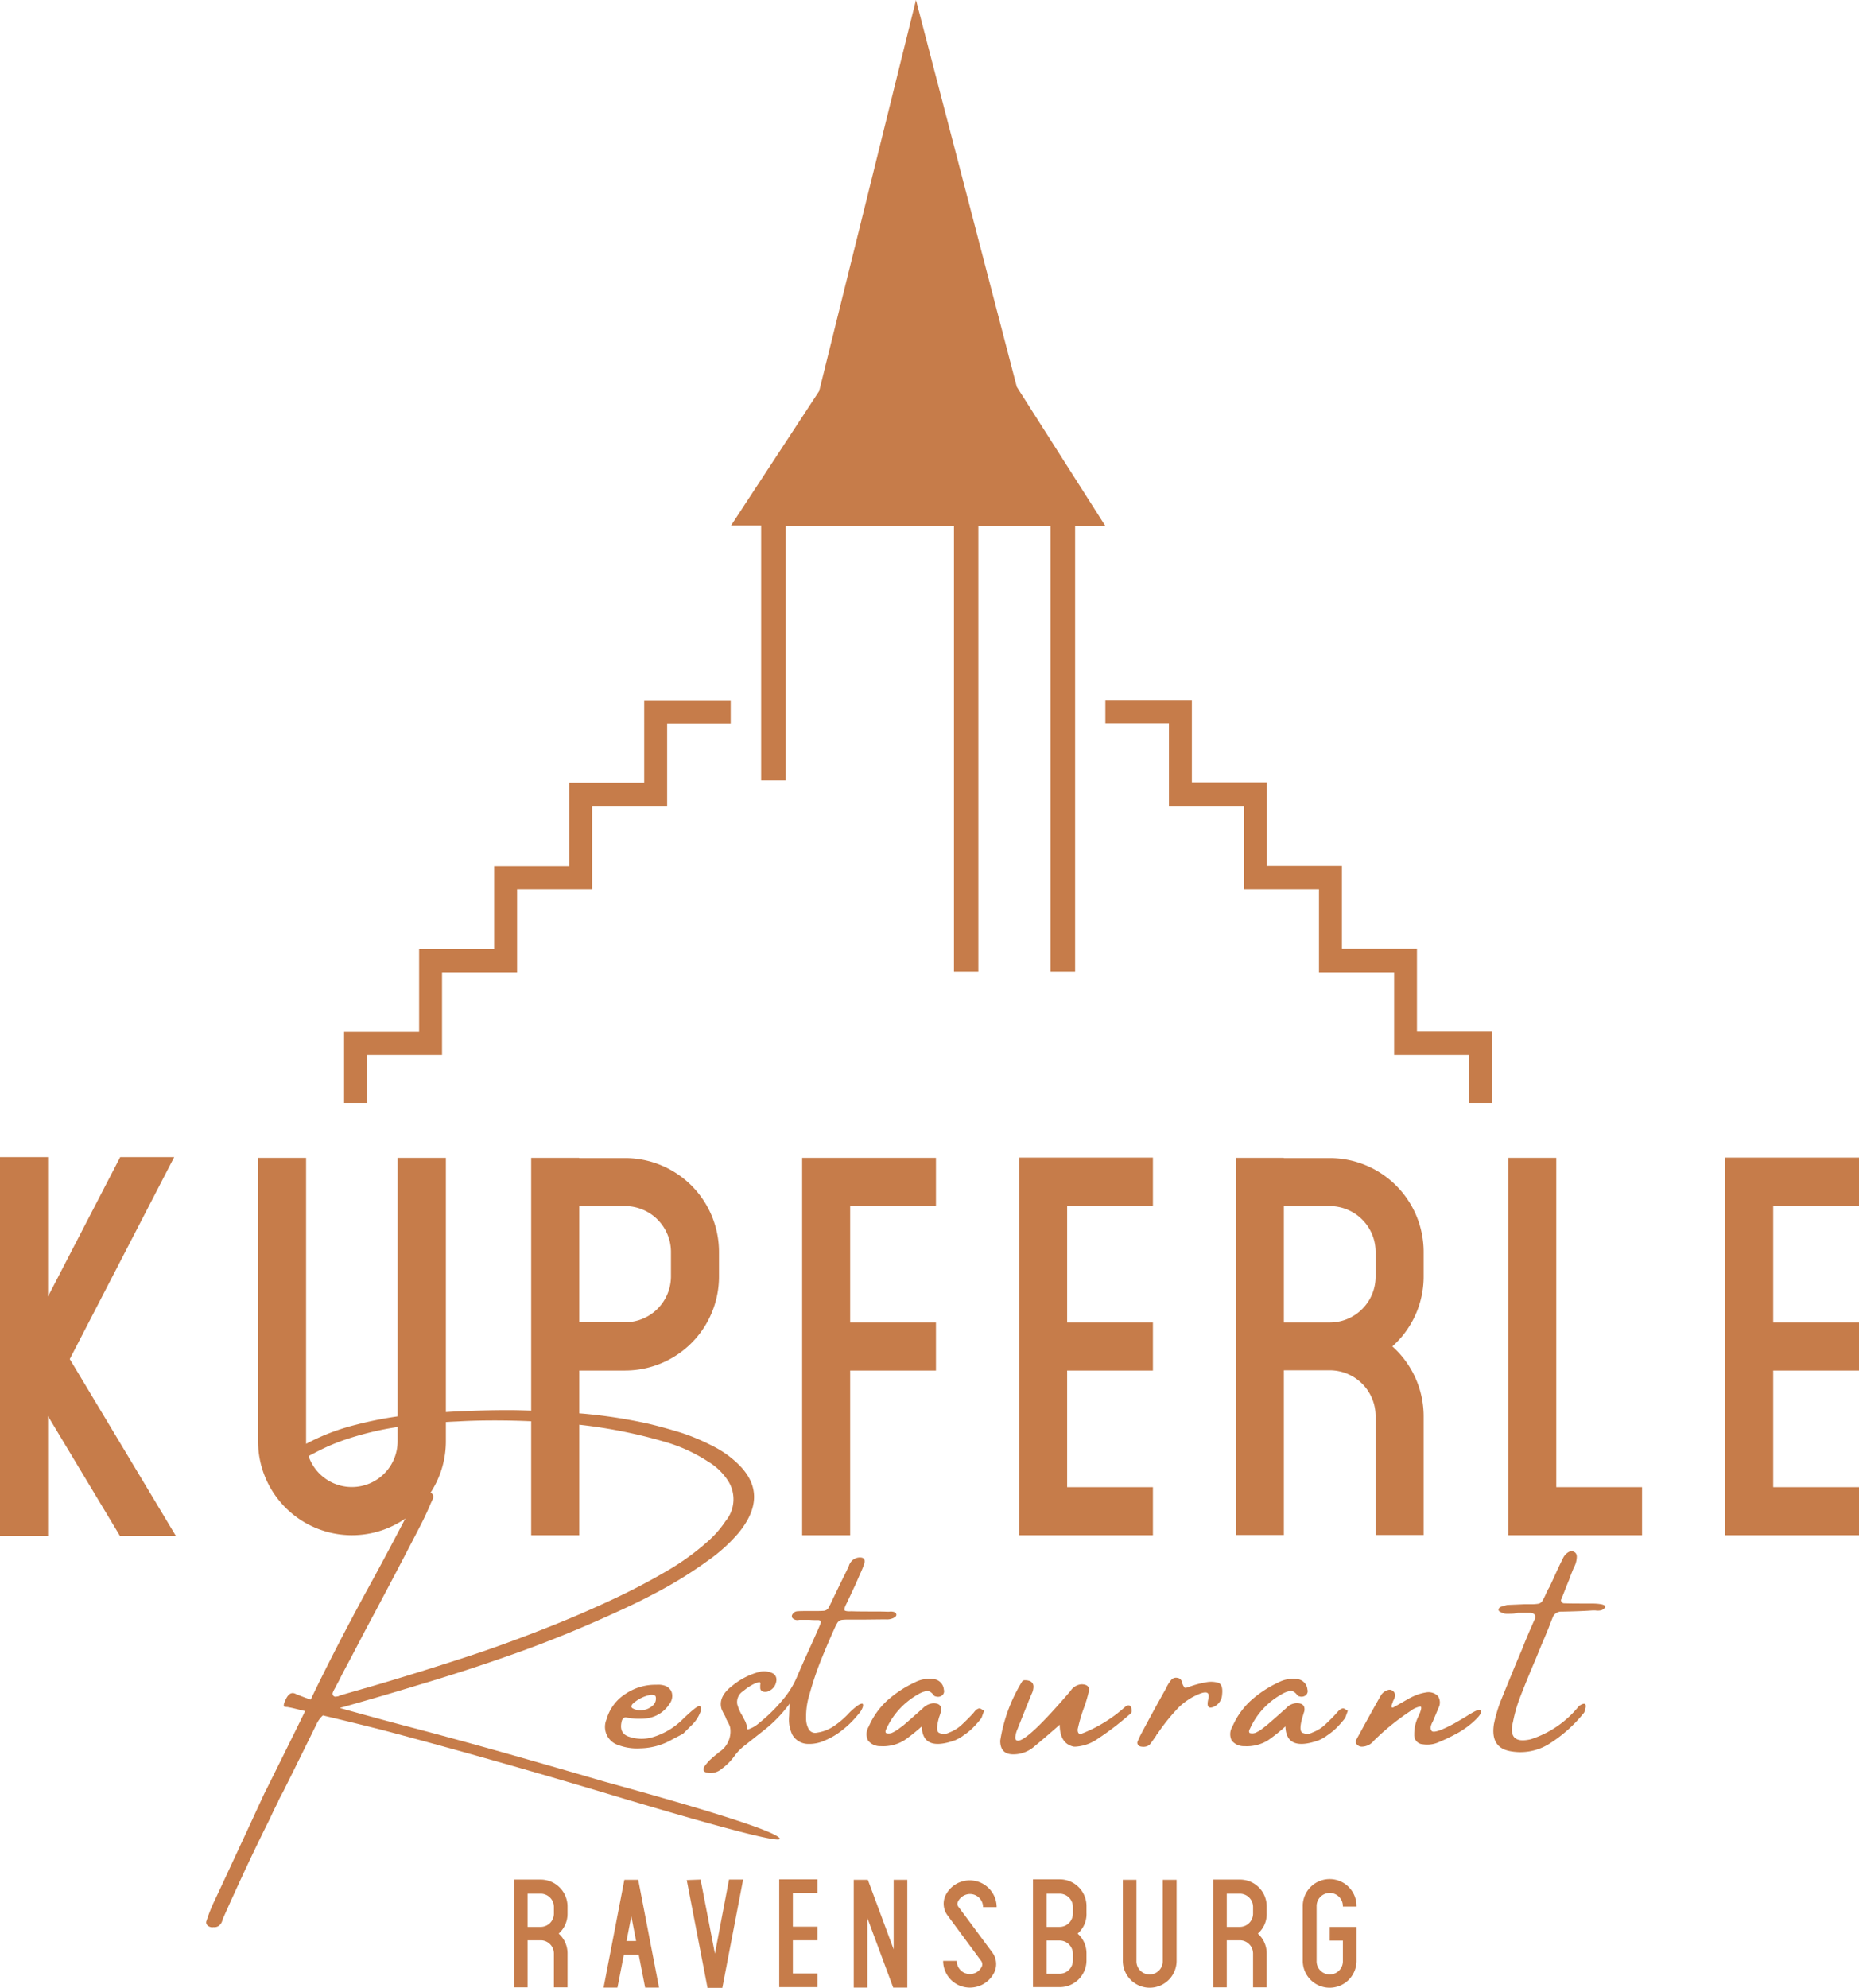 <svg xmlns="http://www.w3.org/2000/svg" viewBox="0 0 778 831.77"><defs><style>.cls-1{fill:#c67c4a}</style></defs><g id="Ebene_2" data-name="Ebene 2"><g id="Ebene_1-2" data-name="Ebene 1"><g id="Gruppe_97" data-name="Gruppe 97"><g id="Gruppe_92" data-name="Gruppe 92"><path id="Pfad_262" data-name="Pfad 262" class="cls-1" d="M73.6 642.67H50.2l-30.1-50.1v50.1H0v-158.5h20.1v58.3l30.2-58.3h22.6l-43.7 84.5z"/><path id="Pfad_263" data-name="Pfad 263" class="cls-1" d="M186.6 484.47v118.6a39.3 39.3 0 01-78.6 0v-118.6h20.1v118.6a19.15 19.15 0 0038.3 0v-118.6z"/><path id="Pfad_264" data-name="Pfad 264" class="cls-1" d="M300.9 523.87v10.3a39.31 39.31 0 01-39.3 39.3h-19.2v68.9h-20.1v-157.9h20.1v.1h19.2a39.31 39.31 0 0139.3 39.3zm-20.1 0a19.2 19.2 0 00-19.2-19.2h-19.2v48.6h19.2a19.2 19.2 0 0019.2-19.2z"/><path id="Pfad_265" data-name="Pfad 265" class="cls-1" d="M355.8 504.57v48.8h35.9v20.1h-35.9v68.9h-20.1v-157.9h56v20.1z"/><path id="Pfad_266" data-name="Pfad 266" class="cls-1" d="M446.6 504.57v48.8h35.9v20.1h-35.9v48.8h35.9v20.1h-56v-158h56v20.2z"/><path id="Pfad_267" data-name="Pfad 267" class="cls-1" d="M582.7 563.37a39.27 39.27 0 0113.1 29.2v49.7h-20.1v-49.7a19.2 19.2 0 00-19.2-19.2h-19.2v68.9h-20.1v-157.8h20.1v.1h19.2a39.31 39.31 0 0139.3 39.3v10.3a39.11 39.11 0 01-13.1 29.2zm-7-39.5a19.2 19.2 0 00-19.2-19.2h-19.2v48.7h19.2a19.2 19.2 0 0019.2-19.2z"/><path id="Pfad_268" data-name="Pfad 268" class="cls-1" d="M687.2 622.27v20.1h-56v-157.9h20.1v137.8z"/><path id="Pfad_269" data-name="Pfad 269" class="cls-1" d="M742.1 504.57v48.8H778v20.1h-35.9v48.8H778v20.1h-56v-158h56v20.2z"/></g><g id="Gruppe_94" data-name="Gruppe 94"><g id="Gruppe_93" data-name="Gruppe 93"><path id="Pfad_270" data-name="Pfad 270" class="cls-1" d="M118.56 749.56c-.6 1.1-1.2 2.2-1.8 3.4a4.18 4.18 0 00-.4 1c-1.2 2.3-2.3 4.6-3.4 7-7 14-13.6 28.2-19.9 42.4a.9.9 0 01-.1.5 3.13 3.13 0 01-.5 1 3.18 3.18 0 01-3.2 1.5 1.7 1.7 0 01-1 0 2.89 2.89 0 01-1.6-.9 1.68 1.68 0 01-.2-1.8 65.15 65.15 0 013.3-8.3c4.4-9.3 8.7-18.7 13.1-28.1l7.8-16.9c1.2-2.3 4.7-9.4 10.7-21.5s9.4-19.2 10.4-21.3c7.8-16 16.1-31.8 24.7-47.4 5.6-10.3 11-20.6 16.4-30.9a12.75 12.75 0 012.3-3.4 5 5 0 012.8-1.4 1.18 1.18 0 011-.1 1.94 1.94 0 011.9.7 1.81 1.81 0 01.3 2 14.17 14.17 0 01-.8 1.8q-2.25 5.4-5.1 10.8-9.3 18-18.9 36c-3.3 6.1-6.5 12.3-9.7 18.4-1.6 3-3.2 5.9-4.7 9-.6 1.1-1.2 2.2-1.8 3.4-.1.2-.2.3-.3.5-.2.4-.4.8-.6 1.3a1.38 1.38 0 00.1 1.1 1.33 1.33 0 001 .6l1.3-.2.5-.3 13.9-4c13-3.8 25.8-7.8 38.7-12s25.5-8.9 38.2-14q11.85-4.8 23.4-10.2c7.7-3.6 15.2-7.5 22.7-11.9a104.19 104.19 0 0017.5-12.7 42.71 42.71 0 007.1-8.2 14.26 14.26 0 00.8-17.2 25.75 25.75 0 00-8.3-7.8 66.41 66.41 0 00-16.4-7.7 207.83 207.83 0 00-44.9-8.3c-9.2-.7-18.4-1.1-27.8-1.1-5.1 0-10.1.1-15.3.4-7.7.3-15.3 1-23 2a129.73 129.73 0 00-23 5.2 85.38 85.38 0 00-14.3 6.1 34.83 34.83 0 00-9.5 6.7 7 7 0 01-2.6 1.9 3.19 3.19 0 01-1.4.3 2.35 2.35 0 01-2.1-.8 1.93 1.93 0 010-2.8 20.41 20.41 0 014.1-4.2 41.29 41.29 0 014.9-3.2 90.45 90.45 0 0124.1-9.8 157.51 157.51 0 0130.5-4.8c9.9-.8 19.9-1.2 29.8-1.3h5.9c9.5.2 18.9.7 28.3 1.4a213.8 213.8 0 0127.6 4.2c4.7 1.1 9.3 2.4 13.9 3.8a88.5 88.5 0 0113.1 5.5 42.1 42.1 0 0112.1 8.9c7.6 8.3 7.2 17.5-1.1 27.6a68.87 68.87 0 01-13 11.7 172.93 172.93 0 01-18.7 11.8c-6.4 3.5-12.9 6.7-19.6 9.7-13.7 6.3-27.6 12-41.6 17s-28.2 9.6-42.4 13.8c-11.1 3.4-22.2 6.6-33.3 9.7a13.31 13.31 0 00-4.7 2.1 11.23 11.23 0 00-3.3 4.2c-8.7 17.7-13.4 27.1-13.9 28.1zM326 768.86c3.7 3.1-18.1-2.3-65.4-16.4q-48.6-14.7-98-27.9c-9.2-2.4-18.4-4.6-27.6-6.8l-11.1-2.7c-1.2-.3-2.5-.6-3.8-.8a2.2 2.2 0 01-.8-.1c-.8 0-.7-1.1.4-3.3s2.4-2.9 4-2.1a96.22 96.22 0 0014.9 4.9c7.8 2.2 17.9 5 30.3 8.3 23.5 6.1 51.5 14 84 23.5 45.1 12.4 69.4 20.2 73.1 23.4z"/><path id="Pfad_271" data-name="Pfad 271" class="cls-1" d="M289.16 722.16l-3.3 3.3-4.4 2.3a27.73 27.73 0 01-13.5 3.8 22.41 22.41 0 01-9.3-1.4 8 8 0 01-5.1-10c.1-.3.2-.5.3-.8a18.6 18.6 0 018.1-10.7 22.17 22.17 0 0112.7-3.7h.1a8.72 8.72 0 013.2.3 4.59 4.59 0 013.2 3 5.38 5.38 0 01-.9 4.6 13.37 13.37 0 01-10 6.2 27.59 27.59 0 01-8.1-.4 1.25 1.25 0 00-1.3.4 2.09 2.09 0 00-.7 1.3c-.8 3.3.3 5.4 3 6.3a16.35 16.35 0 0010.7 0 30 30 0 0012.2-7.6c3.9-3.7 6.1-5.4 6.7-5.2s.8 1 .5 2.1a15 15 0 01-4.1 6.2zm-24.4-9.2a1.93 1.93 0 00-.5.9.87.87 0 00.4.9 6.62 6.62 0 004.4.8 7.34 7.34 0 004-1.8 3.83 3.83 0 001.4-3.6 1 1 0 00-.8-.9 5.28 5.28 0 00-1.3-.1 15.25 15.25 0 00-7.6 3.8z"/><path id="Pfad_272" data-name="Pfad 272" class="cls-1" d="M330.46 712.86a55.66 55.66 0 01-9.7 10.3l-8.7 6.9a22.41 22.41 0 00-4.4 4.3 23.94 23.94 0 01-5.4 5.6 7.82 7.82 0 01-3.5 1.8 6.57 6.57 0 01-3.4-.2 1.18 1.18 0 01-.9-.9 2.28 2.28 0 01.4-1.6 25.25 25.25 0 012.1-2.5c1.1-1 2.2-2 3.4-2.9l.4-.4a10.26 10.26 0 004.8-10.5 8.81 8.81 0 00-1.1-2.4 3 3 0 00-.4-.8l-.6-1.5a21 21 0 01-1.5-3c-1-3.4.5-6.6 4.4-9.6a29.57 29.57 0 0111.1-5.8 8.12 8.12 0 016.1.6c1.5 1 1.8 2.7.8 4.9a5.53 5.53 0 01-3.3 2.7c-1.8.3-2.8-.3-2.9-1.5V705a1.39 1.39 0 000-.9c-.1-.2-.3-.3-.7-.2a18 18 0 00-2.1.8 21.61 21.61 0 00-4.3 2.9 5.4 5.4 0 00-2.5 5.6l.6 1.8c.3.7.6 1.3.9 1.9.7 1.1 1.2 2.2 1.8 3.3a14 14 0 011 3.5 13.32 13.32 0 004.9-2.8 67.93 67.93 0 0011-11.1 37.38 37.38 0 005.1-8.9c1.5-3.5 3.6-8.2 6.2-13.9l2.4-5.4.8-1.9q.75-1.8-.9-1.8c-1.1 0-2.4 0-3.5-.1h-4.4a2.92 2.92 0 01-2.4-.4 1.34 1.34 0 01-.6-.7 1.45 1.45 0 01.1-1.1 4.3 4.3 0 01.9-1 2.84 2.84 0 011.2-.4c1.5-.1 3.1-.1 4.7-.1h2.8c1.2 0 2.4 0 3.7-.1a2.65 2.65 0 001.8-1.1c.5-.9 1-1.9 1.4-2.8l4.2-8.7c1-2 2-4 2.9-5.9l.1-.3a3.7 3.7 0 01.5-1.1 4.71 4.71 0 014.4-2.4q2.25.15 1.5 2.7c-.3 1-.8 2.1-1.3 3.3l-.6 1.3-1.6 3.7c-1.3 2.8-2.6 5.6-3.9 8.3-.8 1.5-1 2.5-.8 2.8s1.2.5 2.8.4c3 .1 5.9.1 8.9.1 2.1 0 4.2 0 6.3.1h.6a4.29 4.29 0 011.6 0 2.57 2.57 0 011.2.5c.1.2.2.3.2.5a.64.64 0 010 .6 1 1 0 01-.5.6c-.2.1-.4.3-.6.4a6.28 6.28 0 01-3.3.6h-.5l-9.6.1h-5.7a19.27 19.27 0 00-2.4.1 2.63 2.63 0 00-2.1 1.4 10.93 10.93 0 00-.8 1.5c-2.1 4.6-4.1 9.3-6 14a135.31 135.31 0 00-4.7 14 31.64 31.64 0 00-1.5 10.6 8.83 8.83 0 001.2 4.4 3.1 3.1 0 003.3 1.3 16.71 16.71 0 007.2-2.8 35.78 35.78 0 005.6-4.7 27.29 27.29 0 014.8-4.2c.8-.4 1.3-.5 1.5-.4a.78.78 0 01.2.8 2.28 2.28 0 01-.3 1.1 7.43 7.43 0 01-1.3 2.1c-.6.7-.9 1.1-1.1 1.3l-.1.1a37.08 37.08 0 01-5.7 5.5 30.2 30.2 0 01-7.3 4.4 15.61 15.61 0 01-7.4 1.5 7.67 7.67 0 01-6.4-3.9 14.84 14.84 0 01-1.3-7.8z"/><path id="Pfad_273" data-name="Pfad 273" class="cls-1" d="M410.56 715.06l1.3.8s-.4 1-1.1 3a45.53 45.53 0 01-3.5 4 27.18 27.18 0 01-4.2 3.4c-.1 0-.1 0-.1.1a20.16 20.16 0 01-3.2 1.8c-9.2 3.3-13.8 1.3-14-5.8a70.9 70.9 0 01-7.4 5.9 17 17 0 01-9.8 2.4 6.49 6.49 0 01-5.3-2.4 6 6 0 01.3-5.8 32.38 32.38 0 017.2-10.4 46.62 46.62 0 0112.1-8.1 12.79 12.79 0 017.4-1.4A4.78 4.78 0 01395 707a2.22 2.22 0 01-.6 2.3 2.79 2.79 0 01-2.9.5.37.37 0 01-.3-.1c-.1 0-.2-.1-.3-.2-1.1-1.5-2.2-2.1-3.3-1.9a11.45 11.45 0 00-3.6 1.5 31.55 31.55 0 00-13.1 14.4 1.61 1.61 0 00-.3.9.83.83 0 00.3.8 3.63 3.63 0 002.3-.1 14.81 14.81 0 002.5-1.4c.8-.6 1.6-1.2 2.2-1.6l.1-.1c2.8-2.4 5.5-4.8 8.2-7.2a6.78 6.78 0 014.4-2.1c2.5 0 3.6 1.1 3.2 3.4a24.13 24.13 0 01-.8 2.5c-1 3.6-1.1 5.7-.1 6.4a4.46 4.46 0 004.2 0 16.24 16.24 0 005.7-3.6c1.9-1.8 3.5-3.4 4.8-4.9 1.06-1.44 2.16-1.94 2.96-1.44z"/><path id="Pfad_274" data-name="Pfad 274" class="cls-1" d="M424 734.06q-5.4 0-5.4-5.7a67.09 67.09 0 019-24.5 1.34 1.34 0 011.3-.8c2.4 0 3.7 1 3.6 2.9a7.05 7.05 0 01-.6 2.5c-.2.3-2.2 5.3-6.1 15.1a10.64 10.64 0 00-.9 3.5c0 .8.4 1.3 1.1 1.3 2.8 0 10.1-6.9 22-20.8a6.11 6.11 0 014.5-2.8q3.3 0 3.3 2.4a56 56 0 01-2 7 64.47 64.47 0 00-2.8 9.5c0 1.3.4 1.9 1.3 1.9a59.81 59.81 0 0018.4-11.2 2.75 2.75 0 011.5-.8c.9 0 1.4.8 1.4 2.4a1.28 1.28 0 01-.4 1 120.12 120.12 0 01-13.8 10.6 18 18 0 01-9.2 3.3h-.8c-3.9-.8-5.9-3.9-5.9-9.2q-6.3 5.55-10.5 9a13.24 13.24 0 01-9 3.4z"/><path id="Pfad_275" data-name="Pfad 275" class="cls-1" d="M511.46 709.06a5.9 5.9 0 01-3.7 5.2c-2.1.8-2.8-.3-2.1-3.2s-.5-3.6-3.9-2.2a27 27 0 00-8.3 5.4 80.81 80.81 0 00-9 11.1 2.36 2.36 0 00-.6.9c-.8 1.1-1.5 2.2-2.3 3.2a3 3 0 01-1.8 1.3 4.52 4.52 0 01-2 .1 1.9 1.9 0 01-1.5-.8 1.36 1.36 0 01-.1-1.5 30 30 0 011.5-3.2q5.1-9.6 10.5-19.2a.37.37 0 00.1-.3 16.65 16.65 0 011.8-2.8 2.6 2.6 0 012.6-1 2.23 2.23 0 012 1.8 5.44 5.44 0 001.1 2.3c.3.2 1 0 2.1-.4a39 39 0 016.7-1.8 11 11 0 015.4.2c1.3.6 1.8 2.2 1.5 4.9z"/><path id="Pfad_276" data-name="Pfad 276" class="cls-1" d="M562.76 715.06l1.3.8-1.1 3a45.53 45.53 0 01-3.5 4 27.18 27.18 0 01-4.2 3.4c-.1 0-.1 0-.1.1a20.16 20.16 0 01-3.2 1.8c-9.2 3.3-13.8 1.3-14-5.8a70.9 70.9 0 01-7.4 5.9 17 17 0 01-9.8 2.4 6.49 6.49 0 01-5.3-2.4 6 6 0 01.3-5.8 32.38 32.38 0 017.2-10.4 46.62 46.62 0 0112.1-8.1 12.79 12.79 0 017.4-1.4 4.78 4.78 0 014.7 4.4 2.22 2.22 0 01-.6 2.3 2.79 2.79 0 01-2.9.5.37.37 0 01-.3-.1c-.1 0-.2-.1-.3-.2-1.1-1.5-2.2-2.1-3.3-1.9a11.45 11.45 0 00-3.6 1.5 31 31 0 00-13.1 14.4 1.61 1.61 0 00-.3.9.83.83 0 00.3.8 3.63 3.63 0 002.3-.1 14.81 14.81 0 002.5-1.4c.8-.6 1.5-1.2 2.1-1.6l.1-.1c2.8-2.4 5.5-4.8 8.2-7.2a6.16 6.16 0 014.4-2.1c2.5 0 3.6 1.1 3.2 3.4-.3.8-.5 1.7-.8 2.5-1 3.6-1.1 5.7-.1 6.4a4.46 4.46 0 004.2 0 16.24 16.24 0 005.7-3.6c1.9-1.8 3.5-3.4 4.8-4.9s2.34-1.9 3.1-1.4z"/><path id="Pfad_277" data-name="Pfad 277" class="cls-1" d="M617.36 719.76a36.61 36.61 0 01-6.8 5.1 81.57 81.57 0 01-8.4 4.1 11.83 11.83 0 01-6.7.9 3.78 3.78 0 01-3.6-3.9v-.3a16.67 16.67 0 011.8-7.6c1.2-2.6 1.4-3.9.8-4a9.45 9.45 0 00-4.2 1.9 101.2 101.2 0 00-15.3 12.4 6.53 6.53 0 01-4.8 2.5 2.81 2.81 0 01-2.3-.9 1.81 1.81 0 01-.2-2.1c3.4-6.2 6.8-12.4 10.2-18.4a5.28 5.28 0 013.4-2.4 2.21 2.21 0 011.8.6 2.34 2.34 0 01.8 1.8 5.84 5.84 0 01-.8 2.2c-.2.5-.3 1-.5 1.4a2.15 2.15 0 00-.2 1.1c0 .3.3.4.7.3l1.8-1 4.2-2.4a25.28 25.28 0 013.7-1.8 19.09 19.09 0 014.1-1.1 5.54 5.54 0 014.9 1.5 4.81 4.81 0 01.3 4.9l-2.4 5.7c-1 1.8-1.2 3.1-.5 4s3.9-.1 9.6-3.2l4.3-2.5c4-2.6 6.2-3.6 6.6-2.9.6.7-.2 2.1-2.3 4.1z"/><path id="Pfad_278" data-name="Pfad 278" class="cls-1" d="M663 716.56a58.66 58.66 0 01-15.1 13.4 22.84 22.84 0 01-15.8 2.8c-5.6-1-7.9-4.7-6.9-11.3a62.29 62.29 0 012.8-9.6c3-7.3 5.9-14.6 9-21.8 1-2.6 2.1-5.2 3.2-7.8.3-.6.5-1.2.8-1.8.4-.9.8-1.9 1.3-2.9.6-1.7-.1-2.6-2-2.7h-4.9l-1.8.3c-1 .1-2 .1-3 .1a5 5 0 01-2.7-.8 2.09 2.09 0 01-.6-.4 1.85 1.85 0 01-.2-.7 2.09 2.09 0 01.4-.6c.2-.2.4-.4.6-.4a27.59 27.59 0 012.7-.8l7.1-.3h2.4a19.4 19.4 0 003.4-.2 2.56 2.56 0 001.8-1.2 31.82 31.82 0 001.6-3.2 20.13 20.13 0 011.3-2.5c1.3-2.7 2.5-5.4 3.8-8.2.6-1.3 1.2-2.5 1.8-3.7a6 6 0 012.4-2.8 2.42 2.42 0 012.7.1 1.56 1.56 0 01.6.8 2.92 2.92 0 01.2.9 9.56 9.56 0 01-1.1 4.4 11.73 11.73 0 00-.5 1.1c-.5 1.3-1.1 2.7-1.6 4.2-1.1 2.6-2.1 5.3-3.2 8a1.05 1.05 0 000 1.3 1.25 1.25 0 001.1.6c2.7.1 5.3.1 7.9.1h4q6.3.15 5.1 1.8a2.87 2.87 0 01-1.9 1.1 6.7 6.7 0 01-2 0h-1.3c-4.3.3-8.5.4-12.8.5a3.79 3.79 0 00-3.9 2.7c-.7 1.7-1.3 3.4-2 5.1-.9 2.2-1.8 4.3-2.7 6.4l-2.5 6.1c-2.2 5.1-4.3 10.3-6.3 15.4a61.92 61.92 0 00-3 10.4c-1.6 6.4.9 8.8 7.4 7.3a42.44 42.44 0 0020.2-13.9c2.76-1.86 3.56-1 2.2 2.7z"/></g></g><g id="Gruppe_96" data-name="Gruppe 96"><g id="Gruppe_95" data-name="Gruppe 95"><path id="Pfad_279" data-name="Pfad 279" class="cls-1" d="M233.81 809.07a11.08 11.08 0 013.7 8.3v14.2h-5.7v-14.2a5.55 5.55 0 00-5.5-5.5h-5.5v19.7h-5.7v-45.1h11.2a11.27 11.27 0 0111.2 11.3v2.9a11 11 0 01-3.7 8.4zm-2-11.2a5.55 5.55 0 00-5.5-5.5h-5.5v13.9h5.5a5.55 5.55 0 005.5-5.5z"/><path id="Pfad_280" data-name="Pfad 280" class="cls-1" d="M275.81 831.67H270l-2.7-13.8h-6.2l-2.7 13.8h-5.8l8.7-45.1h5.8zm-9.6-19.5l-2-10.4-2 10.4z"/><path id="Pfad_281" data-name="Pfad 281" class="cls-1" d="M311 786.47l-8.7 45.3h-6.2l-8.7-45.1 5.8-.2 6 31 5.9-31z"/><path id="Pfad_282" data-name="Pfad 282" class="cls-1" d="M331.81 792.27v13.9h10.3v5.7h-10.3v13.9h10.3v5.7h-16v-45.1h16v5.7h-10.3z"/><path id="Pfad_283" data-name="Pfad 283" class="cls-1" d="M379.71 786.57v45.1h-5.9L363 802.57v29.1h-5.7v-45.1h5.9l10.8 29.1v-29.1z"/><path id="Pfad_284" data-name="Pfad 284" class="cls-1" d="M415.31 817a8.17 8.17 0 01.9 8.1 11.36 11.36 0 01-14.9 5.6 11.21 11.21 0 01-6.6-10.2h5.7a5.5 5.5 0 0010.5 2.3 2.34 2.34 0 00-.3-2.3l-14.1-19.1a8.17 8.17 0 01-.9-8.1 11.28 11.28 0 0121.5 4.7h-5.7a5.48 5.48 0 00-5.5-5.5 5.65 5.65 0 00-5 3.2 2 2 0 00.3 2.3z"/><path id="Pfad_285" data-name="Pfad 285" class="cls-1" d="M451 809.07a11.08 11.08 0 013.7 8.3v2.9a11.18 11.18 0 01-11.2 11.2h-11.2v-45.1h11.2a11.18 11.18 0 0111.2 11.2v2.9a10.78 10.78 0 01-3.7 8.6zm-2-11.2a5.55 5.55 0 00-5.5-5.5H438v13.9h5.5a5.55 5.55 0 005.5-5.5zm0 19.6a5.55 5.55 0 00-5.5-5.5H438v13.9h5.5a5.55 5.55 0 005.5-5.5z"/><path id="Pfad_286" data-name="Pfad 286" class="cls-1" d="M492.41 786.57v33.9a11.25 11.25 0 01-22.5 0v-33.9h5.7v33.9a5.5 5.5 0 0011 .4v-34.3z"/><path id="Pfad_287" data-name="Pfad 287" class="cls-1" d="M526.41 809.07a11.08 11.08 0 013.7 8.3v14.2h-5.7v-14.2a5.55 5.55 0 00-5.5-5.5h-5.5v19.7h-5.7v-45.1h11.2a11.18 11.18 0 0111.2 11.2v2.9a10.72 10.72 0 01-3.7 8.5zm-2-11.2a5.55 5.55 0 00-5.5-5.5h-5.5v13.9h5.5a5.55 5.55 0 005.5-5.5z"/><path id="Pfad_288" data-name="Pfad 288" class="cls-1" d="M556.51 806.27h11.2v14.2a11.25 11.25 0 01-22.5 0v-22.7a11.25 11.25 0 0122.5-.5v.5H562a5.5 5.5 0 10-11-.4v23.1a5.5 5.5 0 0011 .4V812h-5.5z"/></g></g><path id="Pfad_289" data-name="Pfad 289" class="cls-1" d="M409.44 406.5V220h30.2v186.5h10.3V220h12.6l-37-58.1L383.34 0l-40.5 163.6-36.9 56.3h12.6v106.6h10.3V220h70.4v186.5z"/><path id="Pfad_290" data-name="Pfad 290" class="cls-1" d="M624.54 461.5h-9.7v-20h-31.4v-34.7H552v-34.7h-31.4v-34.7h-31.4v-34.8h-26.6v-9.7h36.2v34.7h31.4v34.7h31.4V397H593v34.7h31.4zm-470.8 0H144v-29.7h31.4v-34.7h31.4v-34.7h31.4v-34.7h31.4V293h36.2v9.7h-26.6v34.7h-31.4v34.7h-31.4v34.7H185v34.7h-31.4z"/></g></g></g></svg>
